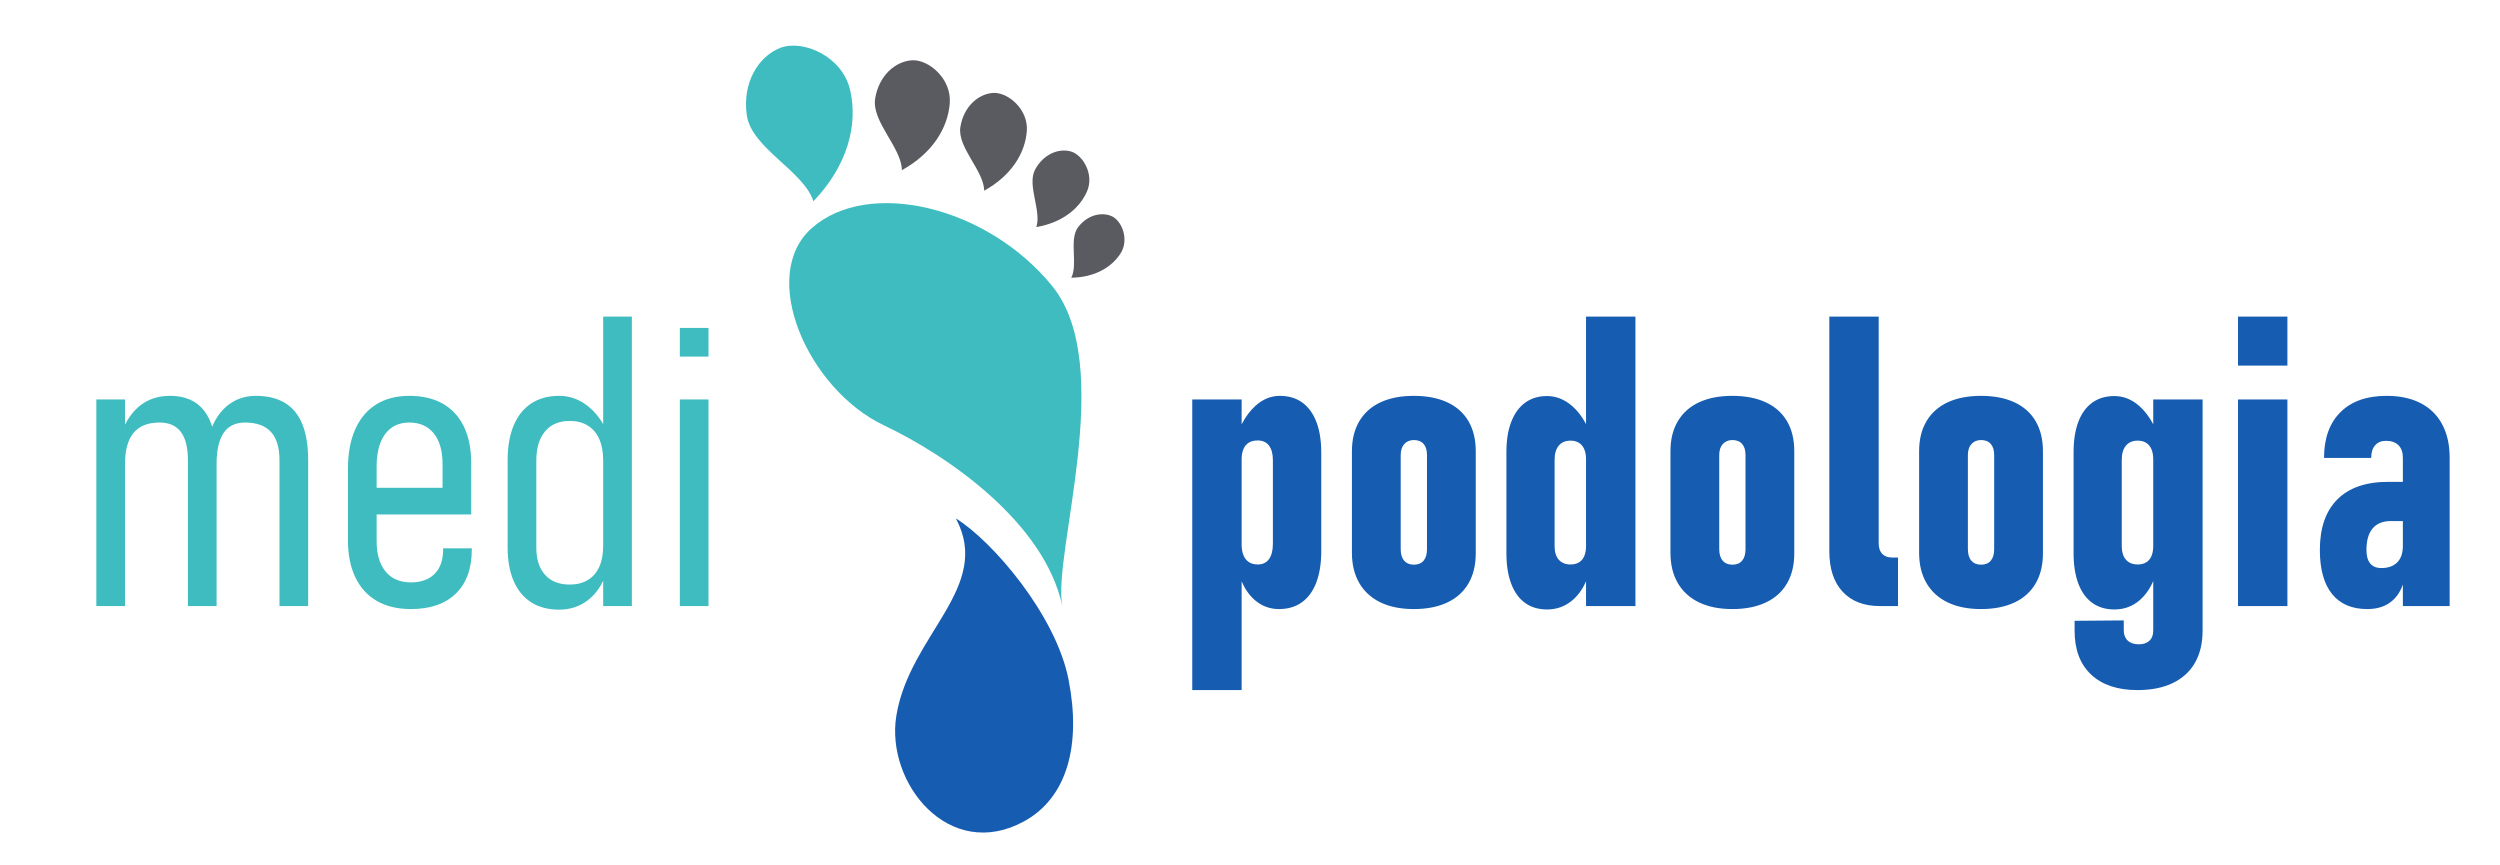 <svg xmlns="http://www.w3.org/2000/svg" viewBox="0 0 1561 541" width="416" height="144">
	<defs>
		<clipPath clipPathUnits="userSpaceOnUse" id="cp1">
			<path d="M-58 -301L1626 -301L1626 890L-58 890Z" />
		</clipPath>
	</defs>
	<style>
		tspan { white-space:pre }
		.shp0 { fill: #3ebcc0 } 
		.shp1 { fill: #165cb1 } 
		.shp2 { fill: #595b61 } 
	</style>
	<g id="Page 1" clip-path="url(#cp1)">
		<path id="Path 1" class="shp0" d="M506.6 142.55C472.81 172.41 504.15 243.36 551.61 265.88C591.65 284.87 651.93 326.56 663.18 378.89C656.82 346.13 697.46 228.69 656.82 178.78C616.18 128.85 541.88 111.37 506.6 142.55Z" />
		<path id="Path 2" class="shp1" d="M596.63 324.11C619.63 367.18 567.75 396.52 559.41 447.43C552.56 489.46 592.39 539.02 639.19 513.5C666.11 498.82 675.11 466.04 667.09 424.97C659.24 384.63 619.63 338.3 596.63 324.11Z" />
		<path id="Path 3" class="shp0" d="M530.55 56.41C525.67 34.88 500.69 24.61 486.99 29.88C473.3 35.15 462.98 51.53 465.93 72.07C468.85 92.62 501.46 106.82 507.57 125.82C529.03 103.45 535.47 77.94 530.55 56.41Z" />
		<path id="Path 4" class="shp2" d="M592.81 64.58C594.03 49.11 579.41 37 569.14 37.69C558.82 38.36 548.49 47.19 546.16 61.61C543.83 76.02 562.77 92.37 562.86 106.4C581.96 95.85 591.61 80.08 592.81 64.58ZM640.97 82.04C642.08 68.27 629.06 57.5 619.89 58.09C610.72 58.69 601.53 66.53 599.44 79.37C597.4 92.18 614.24 106.73 614.31 119.22C631.31 109.84 639.9 95.79 640.97 82.04ZM646.91 141.95C663.11 139.2 673.87 130.39 678.59 119.7C683.3 109 675.94 96.74 668.45 94.66C660.97 92.58 651.43 96.27 646.18 105.96C640.91 115.63 650.33 131.93 646.91 141.95ZM694.12 135.18C687.84 132.33 678.98 134.26 673.06 141.99C667.16 149.73 673.12 165.32 668.76 173.61C683.3 173.43 693.95 167.2 699.55 158.48C705.16 149.77 700.38 138.03 694.12 135.18Z" />
		<path id="Path 5" class="shp0" d="M173.78 287.67C173.78 279.79 171.99 273.9 168.43 270C164.86 266.1 159.47 264.15 152.25 264.15C146.27 264.15 141.81 266.3 138.87 270.62C135.92 274.93 134.45 281.45 134.45 290.16L129.35 273.98C131.5 265.35 135.2 258.78 140.42 254.25C145.65 249.73 151.79 247.47 158.84 247.47C166.23 247.47 172.35 248.94 177.2 251.89C182.05 254.83 185.68 259.29 188.09 265.27C190.5 271.24 191.7 278.71 191.7 287.67L191.7 378.89L173.78 378.89L173.78 287.67ZM116.53 287.67C116.53 279.79 115.05 273.9 112.11 270C109.16 266.1 104.7 264.15 98.73 264.15C91.51 264.15 86.12 266.3 82.55 270.62C78.98 274.93 77.2 281.45 77.2 290.16L74.59 271.49C77.57 263.44 81.64 257.43 86.78 253.44C91.93 249.46 98.11 247.47 105.33 247.47C111.8 247.47 117.19 248.94 121.51 251.89C125.82 254.83 129.06 259.29 131.21 265.27C133.37 271.24 134.45 278.71 134.45 287.67L134.45 378.89L116.53 378.89L116.53 287.67ZM59.28 249.71L77.2 249.71L77.2 378.9L59.28 378.9L59.28 249.71ZM234.7 375.72C228.85 372.36 224.37 367.47 221.26 361.03C218.15 354.6 216.59 346.87 216.59 337.82L216.59 293.02C216.59 283.4 218.1 275.18 221.13 268.38C224.16 261.57 228.54 256.39 234.26 252.82C239.99 249.25 246.87 247.47 254.92 247.47C263.14 247.47 270.13 249.11 275.89 252.38C281.66 255.66 286.06 260.45 289.09 266.76C292.12 273.07 293.63 280.66 293.63 289.53L293.63 321.64L227.54 321.64L227.54 304.97L275.71 304.97L275.71 290.03C275.71 281.82 273.88 275.45 270.23 270.93C266.58 266.41 261.48 264.15 254.92 264.15C248.45 264.15 243.43 266.53 239.87 271.3C236.3 276.07 234.51 282.86 234.51 291.65L234.51 338.32C234.51 346.45 236.38 352.78 240.11 357.3C243.85 361.82 249.12 364.08 255.92 364.08C262.31 364.08 267.26 362.3 270.79 358.73C274.32 355.17 276.08 350.1 276.08 343.55L276.08 342.8L294 342.8L294 343.55C294 355.42 290.68 364.58 284.05 371.05C277.41 377.52 268.03 380.76 255.92 380.76C247.62 380.76 240.55 379.08 234.7 375.72ZM376.14 197.94L394.06 197.94L394.06 378.9L376.14 378.9L376.14 197.94ZM331.21 376.59C326.4 373.56 322.73 369.12 320.2 363.27C317.67 357.43 316.4 350.44 316.4 342.3L316.4 287.67C316.4 279.2 317.67 271.97 320.2 265.95C322.73 259.94 326.4 255.35 331.21 252.2C336.03 249.05 341.83 247.47 348.64 247.47C354.94 247.47 360.73 249.46 366 253.44C371.27 257.43 375.52 263.03 378.76 270.24L376.14 287.92C376.14 282.69 375.33 278.23 373.72 274.54C372.1 270.85 369.71 268.02 366.56 266.07C363.41 264.13 359.63 263.15 355.23 263.15C348.6 263.15 343.45 265.33 339.8 269.68C336.15 274.04 334.33 280.16 334.33 288.04L334.33 342.3C334.33 349.61 336.15 355.29 339.8 359.36C343.45 363.42 348.6 365.45 355.23 365.45C359.63 365.45 363.41 364.5 366.56 362.59C369.71 360.68 372.1 357.92 373.72 354.31C375.33 350.7 376.14 346.37 376.14 341.31L377.89 358.61C375.48 365.74 371.7 371.28 366.56 375.22C361.41 379.16 355.44 381.13 348.64 381.13C341.83 381.13 336.03 379.62 331.21 376.59ZM424.06 249.71L441.98 249.71L441.98 378.89L424.06 378.89L424.06 249.71ZM424.06 205.03L441.98 205.03L441.98 222.95L424.06 222.95L424.06 205.03Z" />
		<path id="Path 6" fill-rule="evenodd" class="shp1" d="M783.3 374.97C779.99 372.04 777.32 368.19 775.27 363.41L775.27 431.41L744.41 431.41L744.41 249.71L775.27 249.71L775.27 265.28C777.71 260.55 780.6 256.69 783.92 253.69C788.53 249.54 793.61 247.47 799.17 247.47C804.64 247.47 809.31 248.86 813.17 251.64C817.03 254.42 819.97 258.46 822.01 263.77C824.04 269.08 825.05 275.51 825.05 283.06L825.05 344.42C825.05 352.14 824.01 358.71 821.94 364.15C819.87 369.58 816.86 373.71 812.92 376.53C808.98 379.35 804.23 380.76 798.67 380.76C792.78 380.76 787.66 378.83 783.3 374.97ZM776.45 347.22C777.24 349.09 778.38 350.5 779.88 351.45C781.37 352.41 783.19 352.88 785.35 352.88C788.42 352.88 790.77 351.76 792.39 349.52C794 347.28 794.81 344.09 794.81 339.94L794.81 287.67C794.81 283.77 794 280.74 792.39 278.58C790.77 276.43 788.42 275.35 785.35 275.35C783.19 275.35 781.37 275.78 779.88 276.65C778.38 277.52 777.24 278.85 776.45 280.64C775.7 282.35 775.31 284.42 775.27 286.85L775.27 340.76C775.31 343.28 775.7 345.43 776.45 347.22ZM862.08 376.59C856.31 373.81 851.9 369.79 848.83 364.52C845.76 359.25 844.22 352.93 844.22 345.54L844.22 282.07C844.22 274.77 845.76 268.52 848.83 263.34C851.9 258.15 856.31 254.21 862.08 251.51C867.85 248.82 874.8 247.47 882.93 247.47C891.06 247.47 898.03 248.82 903.84 251.51C909.64 254.21 914.06 258.15 917.09 263.34C920.12 268.52 921.63 274.77 921.63 282.07L921.63 345.91C921.63 353.22 920.12 359.48 917.09 364.71C914.06 369.93 909.64 373.92 903.84 376.65C898.03 379.39 891.06 380.76 882.93 380.76C874.8 380.76 867.85 379.37 862.08 376.59ZM889.03 350.52C890.44 348.86 891.14 346.46 891.14 343.3L891.14 284.43C891.14 281.45 890.44 279.14 889.03 277.53C887.61 275.91 885.58 275.1 882.93 275.1C880.44 275.1 878.45 275.93 876.95 277.59C875.46 279.25 874.71 281.53 874.71 284.43L874.71 343.3C874.71 346.46 875.44 348.86 876.89 350.52C878.34 352.18 880.36 353.01 882.93 353.01C885.58 353.01 887.61 352.18 889.03 350.52ZM990.58 197.94L1021.45 197.94L1021.45 378.9L990.58 378.9L990.58 363.37C988.5 368.19 985.72 372.09 982.24 375.1C977.68 379.04 972.33 381.01 966.19 381.01C960.79 381.01 956.21 379.64 952.44 376.9C948.66 374.17 945.78 370.16 943.79 364.89C941.79 359.62 940.8 353.3 940.8 345.91L940.8 282.57C940.8 275.18 941.81 268.87 943.85 263.65C945.88 258.42 948.79 254.44 952.56 251.7C956.34 248.96 960.88 247.59 966.19 247.59C971.83 247.59 977.04 249.65 981.81 253.75C985.24 256.7 988.16 260.5 990.58 265.15L990.58 197.94ZM989.46 280.82C988.71 279.08 987.62 277.75 986.16 276.84C984.71 275.93 982.95 275.47 980.87 275.47C977.72 275.47 975.27 276.51 973.53 278.58C971.79 280.66 970.92 283.6 970.92 287.42L970.92 341.43C970.92 345.09 971.79 347.9 973.53 349.9C975.27 351.89 977.72 352.88 980.87 352.88C982.95 352.88 984.71 352.45 986.16 351.58C987.62 350.7 988.71 349.4 989.46 347.66C990.21 345.91 990.58 343.8 990.58 341.31L990.58 287.17C990.58 284.68 990.21 282.57 989.46 280.82ZM1061.21 376.59C1055.44 373.81 1051.02 369.79 1047.95 364.52C1044.88 359.25 1043.35 352.93 1043.35 345.54L1043.35 282.07C1043.35 274.77 1044.88 268.52 1047.95 263.34C1051.02 258.15 1055.44 254.21 1061.21 251.51C1066.98 248.82 1073.92 247.47 1082.06 247.47C1090.19 247.47 1097.16 248.82 1102.96 251.51C1108.77 254.21 1113.19 258.15 1116.22 263.34C1119.25 268.52 1120.76 274.77 1120.76 282.07L1120.76 345.91C1120.76 353.22 1119.25 359.48 1116.22 364.71C1113.19 369.93 1108.77 373.92 1102.96 376.65C1097.16 379.39 1090.19 380.76 1082.06 380.76C1073.92 380.76 1066.98 379.37 1061.21 376.59ZM1088.15 350.52C1089.56 348.86 1090.27 346.46 1090.27 343.3L1090.27 284.43C1090.27 281.45 1089.56 279.14 1088.15 277.53C1086.74 275.91 1084.71 275.1 1082.06 275.1C1079.57 275.1 1077.58 275.93 1076.08 277.59C1074.59 279.25 1073.84 281.53 1073.84 284.43L1073.84 343.3C1073.84 346.46 1074.57 348.86 1076.02 350.52C1077.47 352.18 1079.48 353.01 1082.06 353.01C1084.71 353.01 1086.74 352.18 1088.15 350.52ZM1173.53 339.69C1173.53 342.51 1174.26 344.69 1175.71 346.22C1177.16 347.76 1179.17 348.53 1181.75 348.53L1185.6 348.53L1185.6 378.89L1174.28 378.89C1164.32 378.89 1156.56 375.91 1151.01 369.93C1145.45 363.96 1142.67 355.54 1142.67 344.67L1142.67 197.93L1173.53 197.93L1173.53 339.69ZM1216.66 376.59C1210.89 373.81 1206.47 369.79 1203.4 364.52C1200.33 359.25 1198.8 352.93 1198.8 345.54L1198.8 282.07C1198.8 274.77 1200.33 268.52 1203.4 263.34C1206.47 258.15 1210.89 254.21 1216.66 251.51C1222.42 248.82 1229.37 247.47 1237.5 247.47C1245.63 247.47 1252.6 248.82 1258.41 251.51C1264.22 254.21 1268.64 258.15 1271.66 263.34C1274.69 268.52 1276.21 274.77 1276.21 282.07L1276.21 345.91C1276.21 353.22 1274.69 359.48 1271.66 364.71C1268.64 369.93 1264.22 373.92 1258.41 376.65C1252.6 379.39 1245.63 380.76 1237.5 380.76C1229.37 380.76 1222.42 379.37 1216.66 376.59ZM1243.6 350.52C1245.01 348.86 1245.72 346.46 1245.72 343.3L1245.72 284.43C1245.72 281.45 1245.01 279.14 1243.6 277.53C1242.19 275.91 1240.16 275.1 1237.5 275.1C1235.01 275.1 1233.02 275.93 1231.53 277.59C1230.04 279.25 1229.29 281.53 1229.29 284.43L1229.29 343.3C1229.29 346.46 1230.01 348.86 1231.47 350.52C1232.92 352.18 1234.93 353.01 1237.5 353.01C1240.16 353.01 1242.19 352.18 1243.6 350.52ZM1306.33 421.71C1299.44 415.24 1296 406.11 1296 394.33L1296 388.1L1326.74 387.85L1326.74 394.08C1326.74 396.82 1327.56 398.95 1329.23 400.49C1330.88 402.02 1333.21 402.79 1336.2 402.79C1339.02 402.79 1341.21 402.04 1342.79 400.55C1344.37 399.06 1345.16 396.94 1345.16 394.2L1345.16 363.27C1343.04 368.13 1340.26 372.07 1336.82 375.1C1332.34 379.04 1327.03 381.01 1320.89 381.01C1315.49 381.01 1310.89 379.64 1307.07 376.9C1303.26 374.16 1300.35 370.16 1298.36 364.89C1296.37 359.62 1295.37 353.3 1295.37 345.91L1295.37 282.56C1295.37 275.18 1296.37 268.87 1298.36 263.65C1300.35 258.42 1303.26 254.44 1307.07 251.7C1310.89 248.96 1315.49 247.59 1320.89 247.59C1326.53 247.59 1331.69 249.65 1336.38 253.75C1339.77 256.72 1342.7 260.55 1345.16 265.24L1345.16 249.71L1376.02 249.71L1376.02 394.2C1376.02 402.08 1374.42 408.8 1371.23 414.36C1368.03 419.92 1363.39 424.15 1357.29 427.06C1351.19 429.96 1343.87 431.41 1335.32 431.41C1322.88 431.41 1313.21 428.18 1306.33 421.71ZM1344.04 280.82C1343.29 279.08 1342.19 277.75 1340.74 276.84C1339.28 275.93 1337.52 275.47 1335.45 275.47C1332.29 275.47 1329.85 276.51 1328.11 278.58C1326.36 280.66 1325.49 283.6 1325.49 287.42L1325.49 341.43C1325.49 345.08 1326.36 347.9 1328.11 349.9C1329.85 351.89 1332.29 352.88 1335.45 352.88C1337.52 352.88 1339.28 352.45 1340.74 351.58C1342.19 350.7 1343.29 349.4 1344.04 347.66C1344.78 345.91 1345.16 343.8 1345.16 341.31L1345.16 287.17C1345.16 284.68 1344.78 282.56 1344.04 280.82ZM1398.17 249.71L1429.04 249.71L1429.04 378.89L1398.17 378.89L1398.17 249.71ZM1398.17 197.94L1429.04 197.94L1429.04 228.55L1398.17 228.55L1398.17 197.94ZM1501.22 286.17C1501.22 282.77 1500.31 280.16 1498.49 278.33C1496.66 276.51 1494.05 275.59 1490.64 275.59C1487.74 275.59 1485.48 276.53 1483.86 278.4C1482.24 280.26 1481.43 282.9 1481.43 286.3L1451.94 286.3C1451.94 274.02 1455.36 264.48 1462.21 257.67C1469.05 250.87 1478.65 247.47 1491.02 247.47C1499.31 247.47 1506.41 248.98 1512.3 252.01C1518.19 255.04 1522.69 259.46 1525.8 265.27C1528.91 271.07 1530.47 278.04 1530.47 286.17L1530.47 378.89L1501.22 378.89L1501.22 365.44C1500.94 366.24 1500.63 367.01 1500.29 367.76C1498.34 372.03 1495.58 375.26 1492.01 377.46C1488.44 379.66 1484.09 380.76 1478.94 380.76C1469.32 380.76 1461.98 377.61 1456.92 371.3C1451.85 365 1449.33 355.83 1449.33 343.8C1449.33 330.02 1452.97 319.49 1460.28 312.18C1467.58 304.89 1478.16 301.23 1492.01 301.23L1501.22 301.23L1501.22 286.17ZM1493.63 325.75C1488.65 325.75 1484.88 327.29 1482.31 330.36C1479.73 333.43 1478.45 337.91 1478.45 343.8C1478.45 347.53 1479.24 350.35 1480.81 352.26C1482.39 354.17 1484.71 355.12 1487.78 355.12C1492.01 355.12 1495.31 353.94 1497.68 351.58C1500.04 349.21 1501.22 345.79 1501.22 341.31L1501.22 325.75L1493.63 325.75Z" />
	</g>
</svg>
